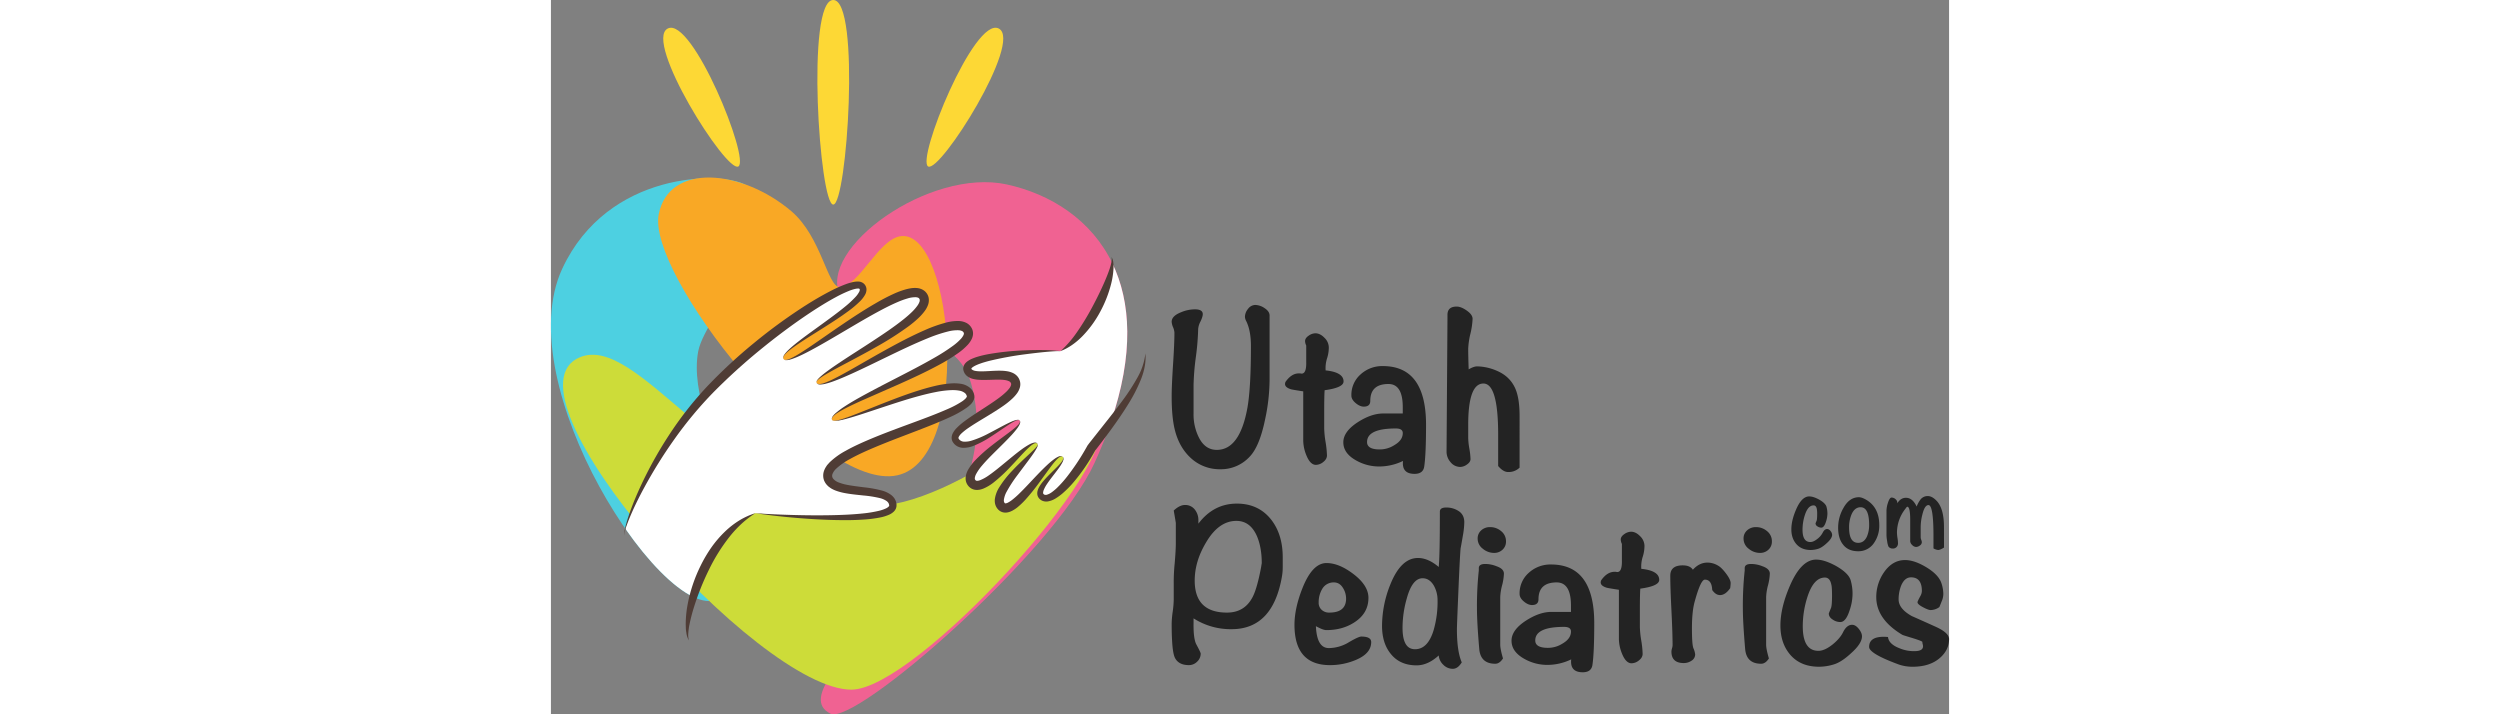 <svg xmlns="http://www.w3.org/2000/svg" viewBox="0 0 1213.59 620" width= "350" height= "100"><rect x="0" y="0" width="1213.59" height="620" fill="#808080" stroke="none"/><defs><style>.cls-1{isolation:isolate;}.cls-2{fill:#f06292;}.cls-2,.cls-3,.cls-4,.cls-5,.cls-6,.cls-9{mix-blend-mode:multiply;}.cls-3{fill:#4dd0e1;}.cls-4{fill:#f9a825;}.cls-5{fill:#cddc39;}.cls-6{fill:#fdd835;}.cls-7{fill:#fff;}.cls-8{fill:#4f3c35;}.cls-10{fill:#232323;}</style></defs><title>Asset 4</title><g class="cls-1"><g id="Layer_2" data-name="Layer 2"><g id="Layer_1-2" data-name="Layer 1"><path class="cls-2" d="M395.7,160.1c-67.24-14.65-164.63,55.72-144.62,96.75,18,37,98.19,21.45,113.61,75.83C404.17,471.9,190.16,592.79,242.57,619.44,264,630.33,436.45,479.53,471.88,401.78,541.47,249,470.43,176.38,395.7,160.1Z"/><path class="cls-3" d="M168.6,160.29C148,148.72,49.55,148.12,9.88,233.12-37.44,334.53,98.07,540.44,144.2,520.37,215,489.56,114.6,376,127.83,305,134.18,270.93,218.13,188.15,168.6,160.29Z"/><path class="cls-4" d="M303.72,205c-19.59,2.53-36.45,44.17-53,44.17-10.69,0-15.87-43.71-42.15-65.95-42.87-36.28-106.08-42.28-115,2.73C83.26,238,227.93,421.51,297.31,413.13S350.16,199,303.72,205Z"/><path class="cls-5" d="M264.34,439C147,424,75.24,289.73,25.36,310-49.69,340.5,179.5,598.67,260.79,598.62c55.82,0,235.1-196.43,214.82-232.81C456.24,331.07,350.26,450,264.34,439Z"/><path class="cls-6" d="M245.06,0c-23.88,0-11.94,177.57,0,177.57S268.94,0,245.06,0Z"/><path class="cls-6" d="M388.71,24.76c-21.26-10.87-71.87,114.33-61.24,119.77S410,35.63,388.71,24.76Z"/><path class="cls-6" d="M101.4,24.76c21.26-10.87,71.87,114.33,61.24,119.77S80.13,35.63,101.4,24.76Z"/><path class="cls-7" d="M487.27,228.46c-.88,17.09-19.78,61.57-45,76.32-15.78-1.34-84.47,3.93-80.77,16.08,3.44,11.31,34.86-1.05,41,9.2,9.8,16.31-59.13,39.51-51.1,52.22,9.87,15.63,51.21-23,55.54-17.16,4.92,6.65-52.94,40.81-41.56,54.18s51.51-43.17,57.12-33.84c2.64,4.39-42.54,41.5-31.64,53.84s45.53-48.41,53.17-42.93c6.29,4.51-28.48,28.7-17.07,35.45,8,4.73,27.24-16,42.13-43,6.05-7.76,11.61-14.93,16.62-21.62C506.38,307.32,503.33,261.69,487.27,228.46Z"/><path class="cls-7" d="M296.81,438.1c-1.83-17.05-49.7-6.72-56.1-22.36-10.07-27.31,130-54.41,123.39-72.92-8.24-26.53-116,29.7-120.09,21.62-5.57-12.31,128-56.31,117.83-77.43-11.45-24-127.07,58.4-131.31,45-2.85-8.12,102.95-54.46,92.89-74.38C312,235.41,210.69,320.15,202.13,311.88c-8.22-8.35,81.34-51.43,67.42-63.59-8.35-7.87-76.88,35.05-125.59,83.93C99.35,375.74,70.51,436.39,64.57,458.88c20.13,28.94,41.58,50.86,58.94,59.19,8.17-27.14,26.06-60.25,53.91-72.65C200.64,448.31,299.24,455.19,296.81,438.1Z"/><path class="cls-8" d="M201.77,310c.08-.21.16-.42.25-.63a10,10,0,0,1,1.62-2.2,36.94,36.94,0,0,1,4.16-3.71c3-2.31,6.13-4.46,9.36-6.6,6.47-4.25,13.25-8.42,20.14-12.79s13.93-8.89,20.86-14a88.53,88.53,0,0,0,10.14-8.57,25.22,25.22,0,0,0,4.46-5.83,9.46,9.46,0,0,0,1.15-4.55,7,7,0,0,0-2.39-5,7.54,7.54,0,0,0-4.75-1.74,18,18,0,0,0-3.83.31,42.9,42.9,0,0,0-6.62,1.85,111.9,111.9,0,0,0-12.16,5.32c-7.89,4-15.55,8.47-23.14,13.28a464.21,464.21,0,0,0-44.53,32.4,443.85,443.85,0,0,0-41.31,38.33,306.17,306.17,0,0,0-33,42.28A348.7,348.7,0,0,0,78,421.7c-3.36,7.24-6.39,14.45-9,21.61-1.29,3.59-2.48,7.16-3.49,10.73a51,51,0,0,0-2.07,10.77,52.25,52.25,0,0,1,2.95-10.48c1.28-3.45,2.74-6.89,4.27-10.35,3.09-6.9,6.56-13.82,10.33-20.77a407,407,0,0,1,26.08-41.83A339.11,339.11,0,0,1,140.57,341a516.16,516.16,0,0,1,41-37.3c14.29-11.69,28.84-22.56,43.53-32.31,7.35-4.86,14.74-9.45,22.22-13.48a110.46,110.46,0,0,1,11.27-5.37,37.62,37.62,0,0,1,5.56-1.78,12.44,12.44,0,0,1,2.45-.32c.78,0,.81,0,1.08.21a1,1,0,0,1,.41.74,3.84,3.84,0,0,1-.44,1.76,20.29,20.29,0,0,1-3.3,4.63,87.15,87.15,0,0,1-9.15,8.48c-6.49,5.32-13.23,10.2-19.82,15s-13.1,9.4-19.28,14.15c-3.08,2.38-6.1,4.79-8.91,7.37a36.79,36.79,0,0,0-3.92,4.12,10.31,10.31,0,0,0-1.48,2.41,2.32,2.32,0,0,0,.33,2.63,1.82,1.82,0,0,1-.46-1.24A2.78,2.78,0,0,1,201.77,310Z"/><path class="cls-8" d="M231.07,330.5a9.14,9.14,0,0,1,1.2-1.22,29.34,29.34,0,0,1,2.79-2.09c1.95-1.31,4-2.52,6.1-3.72,4.2-2.39,8.58-4.72,13.06-7.1,9-4.76,18.36-9.69,27.94-15.14a269.17,269.17,0,0,0,28.94-18.5c2.38-1.81,4.73-3.72,7-5.82a46.7,46.7,0,0,0,6.51-7.17,21.16,21.16,0,0,0,2.62-4.83,11.89,11.89,0,0,0,.59-6.64,10.31,10.31,0,0,0-4-6.07,12.32,12.32,0,0,0-6.27-2.2,22.71,22.71,0,0,0-5.51.28,39.68,39.68,0,0,0-4.89,1.13,75.26,75.26,0,0,0-8.88,3.3A171.53,171.53,0,0,0,282.27,263c-10.22,5.88-19.74,12.14-28.84,18.3s-17.75,12.28-26.12,18c-4.19,2.85-8.3,5.61-12.42,8.11a70.38,70.38,0,0,1-6.24,3.43,21,21,0,0,1-3.23,1.25,7.23,7.23,0,0,1-1.68.28,2.36,2.36,0,0,1-1.6-.45,2.46,2.46,0,0,0,1.59.68,7.47,7.47,0,0,0,1.78-.06,21,21,0,0,0,3.48-.85,65.27,65.27,0,0,0,6.74-2.7c4.45-2,8.87-4.37,13.35-6.82,8.94-4.91,18.07-10.34,27.51-15.9s19.16-11.33,29.3-16.75c5.07-2.7,10.25-5.31,15.55-7.55a72.19,72.19,0,0,1,8-2.88,22.6,22.6,0,0,1,7.5-1.09c2.17.23,2.78.91,3.14,2a4.08,4.08,0,0,1-.27,2.21,13.71,13.71,0,0,1-1.62,3,40.93,40.93,0,0,1-5.33,6.06c-2,1.93-4.16,3.78-6.36,5.56-8.85,7.11-18.28,13.34-27.4,19.34s-18.11,11.64-26.6,17.26c-4.24,2.82-8.38,5.61-12.31,8.51-2,1.45-3.88,2.92-5.68,4.49a28.75,28.75,0,0,0-2.56,2.49,9.32,9.32,0,0,0-1.06,1.42,2,2,0,0,0-.34,1.68A1.92,1.92,0,0,1,231.07,330.5Z"/><path class="cls-8" d="M244.2,362.61a6.32,6.32,0,0,1,1.13-1.51,20.31,20.31,0,0,1,3-2.42,70.17,70.17,0,0,1,6.83-4c4.75-2.48,9.76-4.78,14.9-7.1l32.3-14.2c11.16-5,22.67-10.28,34.21-16.51a156.17,156.17,0,0,0,17.16-10.55,52.23,52.23,0,0,0,8.14-7.12,20.56,20.56,0,0,0,3.48-5.18,11.64,11.64,0,0,0,1-3.67,9.68,9.68,0,0,0-.55-4.26,11.37,11.37,0,0,0-.9-1.82,10.67,10.67,0,0,0-1.2-1.61,11.1,11.1,0,0,0-3.11-2.39,15.92,15.92,0,0,0-6.49-1.63,39.07,39.07,0,0,0-11,1.33,123.75,123.75,0,0,0-19.1,6.81c-12,5.29-23.22,11.29-33.93,17.21s-20.88,11.89-30.7,17.42c-4.92,2.76-9.74,5.42-14.56,7.78a70.14,70.14,0,0,1-7.27,3.14,18.66,18.66,0,0,1-3.73.95,5.35,5.35,0,0,1-1.87-.06,1.92,1.92,0,0,1-1.38-1.16,2,2,0,0,0,1.3,1.39,5.64,5.64,0,0,0,2,.3,18.88,18.88,0,0,0,4-.53,66.15,66.15,0,0,0,7.72-2.38c5.11-1.87,10.21-4.09,15.38-6.42,10.33-4.68,20.92-9.91,31.89-15.21s22.3-10.76,34.11-15.56a127.76,127.76,0,0,1,18-6,32.59,32.59,0,0,1,8.76-1,8.27,8.27,0,0,1,3.23.75,3.12,3.12,0,0,1,.88.67,2.69,2.69,0,0,1,.31.42,4,4,0,0,1,.23.45,1.67,1.67,0,0,1,.08.72,3.74,3.74,0,0,1-.34,1.19,13.11,13.11,0,0,1-2.14,3.14,46.48,46.48,0,0,1-6.85,6.08,167.34,167.34,0,0,1-16.12,10.37c-11.08,6.39-22.29,12.12-33.12,17.71s-21.35,11-31.27,16.5c-5,2.77-9.76,5.56-14.3,8.57a66.19,66.19,0,0,0-6.48,4.81A20.47,20.47,0,0,0,245,360.8a6.6,6.6,0,0,0-1,1.72,2.35,2.35,0,0,0,0,1.91A2.24,2.24,0,0,1,244.2,362.61Z"/><path class="cls-8" d="M364.33,351a11.94,11.94,0,0,0,2.83-4.31,11.63,11.63,0,0,0,.37-1.56,10.9,10.9,0,0,0,0-1.72,13.44,13.44,0,0,0-.38-1.65c-.12-.31-.17-.51-.4-1a10.84,10.84,0,0,0-1.31-2.28,11.15,11.15,0,0,0-1.74-1.88,16.43,16.43,0,0,0-8.33-3.52,37.24,37.24,0,0,0-8-.28,89.9,89.9,0,0,0-14.8,2.39c-4.76,1.13-9.38,2.47-13.92,3.9-9.06,2.87-17.76,6.11-26.21,9.39s-16.65,6.63-24.68,9.79c-4,1.58-8,3.11-12,4.48-2,.68-4,1.32-6,1.82a22.46,22.46,0,0,1-3,.57,7.2,7.2,0,0,1-1.52,0,1.67,1.67,0,0,1-1.3-.68,1.72,1.72,0,0,0,1.28.79,7.34,7.34,0,0,0,1.56.11A22.55,22.55,0,0,0,250,365c2.06-.36,4.1-.86,6.15-1.4,4.08-1.09,8.17-2.36,12.29-3.68,8.24-2.64,16.62-5.5,25.21-8.3S311,346,320,343.6c4.51-1.21,9.09-2.33,13.72-3.23a87,87,0,0,1,13.93-1.74,31.72,31.72,0,0,1,6.69.44,10.4,10.4,0,0,1,5.14,2.23,4.78,4.78,0,0,1,.76.88c.11.15.2.32.3.49s.18.36.22.48.17.46.26.73c0,.11,0,.12,0,.17s0,.08,0,.15,0,.15-.08.25a6,6,0,0,1-1.4,1.84,20.48,20.48,0,0,1-2.48,2,82.16,82.16,0,0,1-12.84,6.82c-4.58,2-9.32,3.94-14.12,5.8-19.22,7.45-39.45,14.19-59.54,23.08-5,2.25-10,4.62-14.81,7.35a63,63,0,0,0-13.86,10c-.53.54-1,1.13-1.55,1.71s-1,1.22-1.43,1.94a16.13,16.13,0,0,0-2.19,4.75,12.44,12.44,0,0,0-.09,5.76c.13.48.27,1,.42,1.43a11.48,11.48,0,0,0,.62,1.32,12,12,0,0,0,1.56,2.33,18.56,18.56,0,0,0,1.88,1.87c.67.48,1.35,1,2,1.43a25,25,0,0,0,4.17,2,48.76,48.76,0,0,0,8.17,2.18c5.35,1,10.54,1.44,15.6,2a98.29,98.29,0,0,1,14.48,2.29,17.67,17.67,0,0,1,5.75,2.49l.53.4c.17.14.28.3.43.44a4.68,4.68,0,0,1,.71.9c.14.14.15.33.24.49a4.11,4.11,0,0,1,.22.51c0,.2.08.4.12.6l.07.3a1.46,1.46,0,0,0,0,.16c0,.21,0,.27,0,.43a2.53,2.53,0,0,1-.43.61,8.15,8.15,0,0,1-2.15,1.51,31.17,31.17,0,0,1-6.29,2.19,106,106,0,0,1-13.93,2.29c-4.7.5-9.41.83-14.08,1.07-9.35.46-18.57.58-27.59.56s-17.87-.23-26.49-.53-17-.69-25.21-1.35c8.1,1.29,16.49,2.26,25.09,3.14S220,450.14,229,450.67s18.34.86,27.83.81c4.75,0,9.55-.16,14.41-.49a107.58,107.58,0,0,0,14.8-1.88,36.47,36.47,0,0,0,7.66-2.42,14.14,14.14,0,0,0,3.93-2.65,8.73,8.73,0,0,0,1.71-2.4,8.55,8.55,0,0,0,.5-1.58,6.68,6.68,0,0,0,.13-1.62c0-.26,0-.53,0-.77l-.11-.62-.24-1.23a10.72,10.72,0,0,0-.44-1.23,6.72,6.72,0,0,0-.55-1.19,11.11,11.11,0,0,0-1.51-2.1c-.29-.31-.57-.64-.87-.91l-.93-.77a23.82,23.82,0,0,0-7.86-3.78A101,101,0,0,0,271.93,423c-5.1-.66-10.17-1.23-15-2.19a42,42,0,0,1-6.86-1.93,11.88,11.88,0,0,1-4.92-3.16,4.41,4.41,0,0,1-.61-.94,3.91,3.91,0,0,1-.23-.45,3.73,3.73,0,0,0-.12-.47,4.69,4.69,0,0,1,.07-2.07,12.23,12.23,0,0,1,3.24-4.86,56.89,56.89,0,0,1,12.15-8.54c4.52-2.53,9.31-4.81,14.18-7,19.57-8.68,39.7-15.59,59-23.46,4.84-2,9.63-4,14.35-6.23A86.06,86.06,0,0,0,361,353.82,26.75,26.75,0,0,0,364.33,351Z"/><path class="cls-8" d="M150.86,461.63A95.62,95.62,0,0,0,139.39,475,119.41,119.41,0,0,0,129.95,491a130.21,130.21,0,0,0-11.35,34A94,94,0,0,0,117,541.25c0,1.31.07,2.62.1,3.9s.18,2.55.42,3.8a18,18,0,0,0,2.22,6.94,19,19,0,0,1-.43-7c0-1.19.28-2.41.4-3.62s.38-2.44.65-3.68a148.12,148.12,0,0,1,4-15.2,224.66,224.66,0,0,1,12.8-31.86,155.27,155.27,0,0,1,18.08-28.89,100.37,100.37,0,0,1,10.64-11.4,87.83,87.83,0,0,1,11.59-8.8,61.45,61.45,0,0,0-13.6,6.09A73.84,73.84,0,0,0,150.86,461.63Z"/><path class="cls-8" d="M516,306.73a54.2,54.2,0,0,1-6.91,21A177.26,177.26,0,0,1,495.9,348c-5,6.78-10.39,13.65-16,20.7l-8.48,10.71-4.31,5.46L466,386.38a4.35,4.35,0,0,0-.48.75l-.22.39-.42.75-1.72,3A198.52,198.52,0,0,1,448,413.73a94.54,94.54,0,0,1-8.53,9.56,41.62,41.62,0,0,1-4.6,3.87,13.8,13.8,0,0,1-4.58,2.32,3.49,3.49,0,0,1-1.62,0c-.1,0-.19-.06-.31-.11a3.57,3.57,0,0,1-.36-.21,1.61,1.61,0,0,1-.77-1.7,7.83,7.83,0,0,1,.58-2.28,28.32,28.32,0,0,1,2.7-4.94c1.06-1.62,2.22-3.21,3.39-4.77,2.34-3.12,4.77-6.14,7-9.22a41,41,0,0,0,3-4.78,10.17,10.17,0,0,0,1-2.64,3,3,0,0,0,0-1.41,1.83,1.83,0,0,0-.84-1.08,1.64,1.64,0,0,1,.61,1.1,2.73,2.73,0,0,1-.2,1.27,9.79,9.79,0,0,1-1.32,2.28,43.92,43.92,0,0,1-3.63,4.12c-2.61,2.67-5.41,5.32-8.18,8.18-1.39,1.43-2.77,2.92-4.1,4.52a31,31,0,0,0-3.72,5.39,12.55,12.55,0,0,0-1.27,3.59,7.66,7.66,0,0,0-.07,2.28,6.41,6.41,0,0,0,.79,2.43,6.94,6.94,0,0,0,1.61,1.93,8.74,8.74,0,0,0,.92.69c.34.21.73.4,1.11.58a8.89,8.89,0,0,0,4.63.55,18.84,18.84,0,0,0,7.12-2.79,45,45,0,0,0,5.68-4.16,88.75,88.75,0,0,0,9.74-9.88A160.8,160.8,0,0,0,470,395.32c.6-1,1.21-2.08,1.78-3.12l.44-.78.21-.37,1-1.26,4.24-5.54c2.8-3.69,5.54-7.36,8.21-11,5.33-7.33,10.37-14.61,14.9-21.92a137.78,137.78,0,0,0,11.42-22.18C515.17,321.68,516.67,313.86,516,306.73Zm-43.59,84.33h0Z"/><path class="cls-8" d="M442.26,395.87a6.84,6.84,0,0,0-1.89.54,20.08,20.08,0,0,0-3.39,2,64.16,64.16,0,0,0-6.18,5.15c-4,3.71-7.89,7.79-11.87,12s-8,8.59-12.28,12.75a72.41,72.41,0,0,1-6.6,5.81,22.63,22.63,0,0,1-3.35,2.14,5.15,5.15,0,0,1-2.34.68.51.51,0,0,1-.26-.11c-.06,0-.14-.13-.24-.22a2.71,2.71,0,0,1-.28-.38,3.1,3.1,0,0,1-.36-.92,6.23,6.23,0,0,1-.07-1.34,20.43,20.43,0,0,1,2.46-7.26,114,114,0,0,1,9.45-14.46l10-13.37c1.6-2.17,3.16-4.32,4.58-6.5.71-1.09,1.39-2.19,2-3.32a12.82,12.82,0,0,0,.78-1.75,2.24,2.24,0,0,0,.07-1.85,1.2,1.2,0,0,1-.07.86,4.45,4.45,0,0,1-.43.78,13.06,13.06,0,0,1-1.13,1.44c-.81.93-1.7,1.82-2.61,2.71-1.83,1.78-3.76,3.56-5.72,5.39-3.93,3.67-8,7.55-12,11.84a87.08,87.08,0,0,0-11.46,14.63,25.81,25.81,0,0,0-3.76,10.22,13.76,13.76,0,0,0,.11,3.38,11,11,0,0,0,1.27,3.53,10.54,10.54,0,0,0,1.1,1.56,9.27,9.27,0,0,0,1.5,1.42,8.52,8.52,0,0,0,4.14,1.67,10.31,10.31,0,0,0,3.88-.34,15.28,15.28,0,0,0,3-1.18,28.31,28.31,0,0,0,4.59-3,65.1,65.1,0,0,0,7.14-6.83,181.89,181.89,0,0,0,11.43-14.16l9.86-13.52c1.59-2.13,3.17-4.2,4.85-6.06a20.9,20.9,0,0,1,2.67-2.55,6.42,6.42,0,0,1,1.53-.88,2.08,2.08,0,0,1,1.71.05A2.29,2.29,0,0,0,442.26,395.87Z"/><path class="cls-8" d="M421,384.21a4.47,4.47,0,0,0-2.07.07,16.25,16.25,0,0,0-3.8,1.56,61.76,61.76,0,0,0-7,4.56c-4.55,3.35-9,7.1-13.65,10.92s-9.34,7.77-14.33,11.24a36.11,36.11,0,0,1-7.54,4.21,11.09,11.09,0,0,1-1.71.49,5.33,5.33,0,0,1-1.3.07,1.59,1.59,0,0,1-.7-.23,1.88,1.88,0,0,1-.59-.58,2.19,2.19,0,0,1-.35-.76,3.84,3.84,0,0,1,0-1.1,10.45,10.45,0,0,1,1.17-3.3,41.56,41.56,0,0,1,5-7.17c3.93-4.65,8.32-9,12.55-13.19s8.43-8.28,12.27-12.4a82.33,82.33,0,0,0,5.41-6.3,24.24,24.24,0,0,0,2.21-3.4,7.52,7.52,0,0,0,.72-1.89,2.13,2.13,0,0,0-.36-1.9,1.92,1.92,0,0,1-.09,1.75,7.13,7.13,0,0,1-1,1.53,25.87,25.87,0,0,1-2.76,2.69c-2,1.71-4.14,3.35-6.35,5-4.44,3.32-9.15,6.74-13.91,10.49a131.41,131.41,0,0,0-14.22,12.64,43.53,43.53,0,0,0-6.41,8.41,17.57,17.57,0,0,0-2.13,5.93,11.55,11.55,0,0,0,.09,3.84,10.11,10.11,0,0,0,1.66,3.76,9.74,9.74,0,0,0,3,2.8,9.56,9.56,0,0,0,4,1.28,12.93,12.93,0,0,0,3.61-.23,18.34,18.34,0,0,0,3-.92,39.1,39.1,0,0,0,9.14-5.54,135,135,0,0,0,13.93-12.94c4.2-4.36,8.07-8.69,11.87-12.7a80.08,80.08,0,0,1,5.77-5.61,16.27,16.27,0,0,1,3.1-2.17,3.9,3.9,0,0,1,1.71-.48,1.9,1.9,0,0,1,1.56.79A2.12,2.12,0,0,0,421,384.21Z"/><path class="cls-8" d="M405.37,364.4a7.39,7.39,0,0,0-1.83.25,24.2,24.2,0,0,0-3.49,1.22c-2.28,1-4.51,2.1-6.74,3.26-4.47,2.34-9,4.84-13.61,7.21a85.62,85.62,0,0,1-14.43,6.1,19.09,19.09,0,0,1-7.18.89,5.84,5.84,0,0,1-2.7-1,4.22,4.22,0,0,1-1-.89,4.14,4.14,0,0,1-.62-1,1.25,1.25,0,0,1,0-.59,3.26,3.26,0,0,1,.41-1,12.48,12.48,0,0,1,2.13-2.61,50.35,50.35,0,0,1,6.38-5c4.68-3.21,9.76-6.21,14.91-9.34s10.42-6.33,15.61-10a68.53,68.53,0,0,0,7.63-6.25,31.55,31.55,0,0,0,3.55-4,15.87,15.87,0,0,0,2.73-5.6,10.43,10.43,0,0,0-.85-7.32,9.27,9.27,0,0,0-1-1.58,8.84,8.84,0,0,0-1.26-1.38,11.88,11.88,0,0,0-2.87-1.95,19.39,19.39,0,0,0-5.62-1.65,38.11,38.11,0,0,0-5.13-.4c-3.3-.06-6.43.13-9.47.29s-6,.34-8.74.24a23,23,0,0,1-3.86-.38,7.17,7.17,0,0,1-2.66-1,2.09,2.09,0,0,1-.59-.59A.49.49,0,0,1,365,320a.51.51,0,0,1,0-.29,2.94,2.94,0,0,1,.69-.69,15.22,15.22,0,0,1,3.06-1.84c1.18-.56,2.43-1.07,3.71-1.53,2.57-.92,5.25-1.69,7.93-2.39a294.82,294.82,0,0,1,32-5.84q7.79-1,15.27-1.78c5-.46,9.86-.91,14.63-.88a126.15,126.15,0,0,0-14.7-.91q-7.56-.11-15.49.21a230.44,230.44,0,0,0-33,3.46c-2.85.56-5.73,1.21-8.64,2.08a45.77,45.77,0,0,0-4.4,1.56,21.41,21.41,0,0,0-4.53,2.48,9.75,9.75,0,0,0-2.39,2.42,6.91,6.91,0,0,0-1.26,3.82,4.29,4.29,0,0,0,.08,1,6.45,6.45,0,0,0,.21,1,9.58,9.58,0,0,0,.79,1.88,8.44,8.44,0,0,0,1.05,1.5,8.15,8.15,0,0,0,1.28,1.22A13.84,13.84,0,0,0,366.8,329a29.49,29.49,0,0,0,5.07.69c3.27.2,6.37.08,9.44,0s6.06-.22,8.93-.12a31.4,31.4,0,0,1,4.11.36,11.93,11.93,0,0,1,3.3,1,3.26,3.26,0,0,1,1.56,1.42,2,2,0,0,1,.26.85,2.58,2.58,0,0,1-.08,1,8.24,8.24,0,0,1-1.42,2.78,24.37,24.37,0,0,1-2.64,3,64.48,64.48,0,0,1-6.7,5.6c-4.79,3.54-9.89,6.81-14.93,10.08s-10.1,6.51-14.94,10.16a53.87,53.87,0,0,0-7,6.13,18,18,0,0,0-3,4.26,9,9,0,0,0-.9,3.06,7.14,7.14,0,0,0,.55,3.59,8.38,8.38,0,0,0,.84,1.42,9.41,9.41,0,0,0,.91,1.11,9.83,9.83,0,0,0,2.27,1.82,11.3,11.3,0,0,0,5.25,1.51,23.44,23.44,0,0,0,9.09-1.71,81.87,81.87,0,0,0,14.62-7.68c4.48-2.84,8.7-5.8,12.86-8.6,2.08-1.4,4.13-2.76,6.24-4a24.35,24.35,0,0,1,3.22-1.6,7.14,7.14,0,0,1,1.7-.46,1.81,1.81,0,0,1,1.61.49A1.92,1.92,0,0,0,405.37,364.4Z"/><path class="cls-8" d="M476.83,270.5a104.59,104.59,0,0,0,9.54-24.55A68.34,68.34,0,0,0,488.25,234a34.53,34.53,0,0,0-.09-5.73,11.14,11.14,0,0,0-1.58-5.18,11.62,11.62,0,0,1-.2,5.11,46.57,46.57,0,0,1-1.44,5.18c-1.16,3.49-2.59,7.05-4.15,10.7-3.15,7.28-6.85,14.89-11,22.6a215.85,215.85,0,0,1-13,21.38,92.25,92.25,0,0,1-14.49,16.7c6.49-2.4,13.15-6.94,19-12.92A93.34,93.34,0,0,0,476.83,270.5Z"/><g class="cls-9"><path class="cls-10" d="M635.2,492.13a45.21,45.21,0,0,1-.6,7.8q-7.8,46.2-43.8,46.2a59.62,59.62,0,0,1-33-9.4v4.2q-.2,13.4,2.4,18.4,3.8,7,3.8,8a9.45,9.45,0,0,1-3.1,7,9.93,9.93,0,0,1-7.1,3q-9,0-12.2-6.4-1.8-3.8-2.4-14.2-.4-6.8-.4-15.6a85.37,85.37,0,0,1,.9-10.2,85.57,85.57,0,0,0,.9-10.4v-13.6a161.51,161.51,0,0,1,.8-17.7q1-11.7,1-17.3v-18q0-.4-1.8-10.8,5.15-4.8,9.71-4.8a10.41,10.41,0,0,1,8.52,3.9,14.59,14.59,0,0,1,3.17,9.5v2.8q13.2-17.4,33.4-17.4,19,0,30,14.2,9.8,12.8,9.8,32.4v8.4Zm-18.2-3.2q0-13.8-4.2-23.6-5.8-13.2-17.8-13.2-15.41,0-26.4,18.8-9.8,16.4-9.8,33,0,27.8,28,27.8,15,0,22-13,4-7.2,7.6-26.2Q617,488.74,617,488.93Z"/><path class="cls-10" d="M712,557.33q0,10-13.6,15.6a57.41,57.41,0,0,1-22.2,4.4q-30.8,0-30.8-35,0-14.4,7-32,8.6-21.6,20.8-21.6,11,0,23.7,9.8t12.7,20.4q0,13.2-11.8,21-10.4,7-24.8,7-2.8,0-9-3.4.8,19,11.2,19a33.76,33.76,0,0,0,17.3-5q8.5-5,10.9-5Q712,552.53,712,557.33Zm-21.8-37.8a17.28,17.28,0,0,0-2.9-9.5q-2.9-4.5-7.7-4.5a11.37,11.37,0,0,0-10.2,5.8,22.51,22.51,0,0,0-3,11.8,8,8,0,0,0,2.6,6.2,9.34,9.34,0,0,0,6.6,2.4Q690.2,531.73,690.21,519.53Z"/><path class="cls-10" d="M792.8,453.33a70.43,70.43,0,0,1-1.2,11.4q-1.6,9.4-2,11.2-.6,6.2-1.9,36.6t-1.3,33.6q0,19.2,4.2,28.8-3.4,5.6-7.8,5.6a11.45,11.45,0,0,1-8.2-3.5,12.55,12.55,0,0,1-4-8.1q-9.4,8.6-19.2,8.6-14.6,0-22.6-10.2-7.4-9.2-7.4-24.2a96.86,96.86,0,0,1,7.2-35.8q9.2-23,24-23,8.8,0,18,7.8,1-9.4,1-48,0-3.6,5.4-3.6a19.27,19.27,0,0,1,11.1,3.2Q792.8,446.94,792.8,453.33Zm-23.2,67.8a25.85,25.85,0,0,0-3-12.4q-3.8-6.8-10-6.8-9,0-13.8,17.8a92.82,92.82,0,0,0-3.6,25.2q0,18.6,10.8,18.6,11.2,0,16.2-16.6A89,89,0,0,0,769.6,521.13Z"/><path class="cls-10" d="M827.2,497.93a46.84,46.84,0,0,1-1.6,10.2,46.64,46.64,0,0,0-1.6,10.2v41.2q0,3.8,2.4,12-3,4.6-6.67,4.6-12.72,0-13.93-12.6-2-23.4-2-35.2a287,287,0,0,1,1.6-33.2v-2q0-3.6,5.55-3.6a26.37,26.37,0,0,1,9.91,2Q827.2,493.74,827.2,497.93Zm1.8-28a9.41,9.41,0,0,1-3,7.2,10.43,10.43,0,0,1-7.4,2.8,15.23,15.23,0,0,1-9.7-3.6,10.89,10.89,0,0,1-4.5-8.8,9.26,9.26,0,0,1,3.1-7.2,11.06,11.06,0,0,1,7.7-2.8,14.59,14.59,0,0,1,9.6,3.5A11.09,11.09,0,0,1,829,469.93Z"/><path class="cls-10" d="M905.6,540.93q0,25.8-1.6,36.4-1,6.2-8.4,6.2-11.2,0-10-11.2a47.52,47.52,0,0,1-20.8,4.8,40.32,40.32,0,0,1-19.8-5.2q-11.2-6.2-11.2-15.8,0-9.4,12.8-17.6,11.6-7.4,21.8-7.4h17v-4.76q.2-20.84-12.4-20.84-15.8,0-15.8,14.65,0,4.95-5.6,5-3.4,0-7.1-3.1t-3.7-6.5a23.64,23.64,0,0,1,8-18.4,27.7,27.7,0,0,1,19.2-7.2Q905.6,489.93,905.6,540.93Zm-20.2,7.2q0-4-6-4-25,0-25,11.8,0,6.4,11,6.4a23.51,23.51,0,0,0,12.8-3.8Q885.4,554.33,885.4,548.13Z"/><path class="cls-10" d="M962,503.33q0,5.4-16.41,7.6-.39,4.4-.39,20v13.2a84.53,84.53,0,0,0,1.2,11.8,84.4,84.4,0,0,1,1.2,11.6q0,3.2-3.2,5.7a10.38,10.38,0,0,1-6.4,2.5q-5,0-8.4-8.6a34.8,34.8,0,0,1-2.6-12.8v-42.4q-9.2-1.4-10.6-1.8-5.2-1.6-5.2-4.6a4.89,4.89,0,0,1,.4-1.8q5.2-7.4,11.6-7.4h1.2a5.35,5.35,0,0,0,1.2.2q4.2,0,4-9.8v-14.6a9.44,9.44,0,0,1-1-3.8q0-2.6,3.07-4.7a10.44,10.44,0,0,1,5.84-2.1q4.16,0,7.92,3.9a11.85,11.85,0,0,1,3.77,8.3,31.06,31.06,0,0,1-1.5,9.5,28,28,0,0,0-1.3,9.7v.8Q962,495.34,962,503.33Z"/><path class="cls-10" d="M1024,506.13a37.41,37.41,0,0,1-.4,4.4q-4.2,6-8.8,6-3.8,0-6.8-4.4-.4-9-6.4-9-3.6,0-8.8,19-2.4,8.4-2.4,23.4,0,14.2,1.31,17.2a18,18,0,0,1,1.49,5.2,6.39,6.39,0,0,1-3.07,5.5,11.84,11.84,0,0,1-6.83,2.1q-10.7,0-10.7-10a11.21,11.21,0,0,1,.5-2.8,11.28,11.28,0,0,0,.5-2.6q0-10.2-1-30.3t-1-30.1q0-9,10.8-9,6.4,0,8.8,3.8,5.6-6.2,12.6-6.2a17.84,17.84,0,0,1,9.2,2.6q3,1.6,7,6.9T1024,506.13Z"/><path class="cls-10" d="M1058,497.93a46.84,46.84,0,0,1-1.6,10.2,46.64,46.64,0,0,0-1.6,10.2v41.2q0,3.8,2.4,12-3,4.6-6.67,4.6-12.72,0-13.93-12.6-2-23.4-2-35.2a287,287,0,0,1,1.6-33.2v-2q0-3.6,5.55-3.6a26.37,26.37,0,0,1,9.91,2Q1058,493.74,1058,497.93Zm1.8-28a9.41,9.41,0,0,1-3,7.2,10.43,10.43,0,0,1-7.4,2.8,15.23,15.23,0,0,1-9.7-3.6,10.89,10.89,0,0,1-4.5-8.8,9.26,9.26,0,0,1,3.1-7.2,11.06,11.06,0,0,1,7.7-2.8,14.59,14.59,0,0,1,9.6,3.5A11.09,11.09,0,0,1,1059.8,469.93Z"/><path class="cls-10" d="M1138,552.33q0,6.2-9.4,14.6-8.4,7.8-15.1,9.8a44.53,44.53,0,0,1-12.7,2q-15.8,0-24.7-10t-8.9-25.8q0-15.4,8.2-34.4,9.8-22.8,22.8-22.8,7.2,0,17.4,5.6,10.8,6.2,12.6,12.4a43,43,0,0,1,1.6,12.2,44.88,44.88,0,0,1-2.6,14q-3.2,10-8,10a11.36,11.36,0,0,1-6.4-2q-3.6-2.18-3.6-5.37,0-.2,1.8-4.58,1-2,1-10.94,0-7.36-.6-9.55-1.2-6.17-5.6-6.17-9.8,0-15.2,16.95a83,83,0,0,0-4,25.32q0,21.34,13.6,21.33,5.4,0,12.4-5.6,6.4-5.2,9-10.6,3.2-6.4,7.8-6.4,3,0,5.8,3.5T1138,552.33Z"/><path class="cls-10" d="M1213.59,554.73q0,9.4-8,16.4-8.8,7.6-23.6,7.6a36,36,0,0,1-13.8-2.6q-24-9-24-14.6,0-8.8,12.6-8.8,1.8,0,3.8.2.6,6,9.6,9.6a32.22,32.22,0,0,0,15,2.6q5.8-.4,5.8-4.2a8.18,8.18,0,0,0-.3-1.8,8.31,8.31,0,0,1-.3-1.9q0-.7-7.6-3.1-8.6-2.6-9.6-3-22.8-13.6-22.8-32.8a37.53,37.53,0,0,1,6.6-21.4q7.4-10.8,18.4-10.8,8.2,0,18.7,6.4t12.9,13.8a30.56,30.56,0,0,1,1.6,8.6,15.69,15.69,0,0,1-1,6l-2.4,6a13.39,13.39,0,0,1-7.6,2.6q-2,0-6.7-2.5t-4.7-4.3q0-.8,2.4-5.2a9.76,9.76,0,0,0,1.4-4.4q0-12-9.4-12-5.6,0-8.6,7.2a32.49,32.49,0,0,0-2.2,12q0,8,11.4,14.4,10.4,4.6,21,9.4Q1213.59,549.34,1213.59,554.73Z"/></g><g class="cls-9"><path class="cls-10" d="M623.8,329.31a167.76,167.76,0,0,1-4,35.2q-4.8,23-13.2,31.8a33.85,33.85,0,0,1-25.6,11,36.87,36.87,0,0,1-23.8-8.2q-11.2-9.2-15.4-25-3-11.2-3-30,0-9.2,1.2-27.7t1.2-27.7A14.5,14.5,0,0,0,540,284a14.44,14.44,0,0,1-1.2-4.7q0-5,8-8.2a31.43,31.43,0,0,1,12.2-2.6q6.8,0,6.8,4.2,0,2.2-2,6.4a16.76,16.76,0,0,0-2,6.6,217.85,217.85,0,0,1-2,24.2,217.3,217.3,0,0,0-2,24.4v24.8a44.57,44.57,0,0,0,4.4,20.2q5.4,11.2,15.8,11.2,20,0,26.6-36.8,3-17.2,3-53.4,0-13.2-4-21.4a9.27,9.27,0,0,1-1.2-3.8,11.16,11.16,0,0,1,2.7-7,7.9,7.9,0,0,1,6.3-3.4,15,15,0,0,1,8.1,2.8q4.3,2.8,4.3,6.4Z"/><path class="cls-10" d="M688,331.1q0,5.4-16.41,7.6-.39,4.4-.39,20v13.2a84.51,84.51,0,0,0,1.2,11.8,84.4,84.4,0,0,1,1.2,11.6q0,3.2-3.2,5.7a10.38,10.38,0,0,1-6.4,2.5q-5,0-8.4-8.6a34.8,34.8,0,0,1-2.6-12.8v-42.4q-9.2-1.4-10.6-1.8-5.2-1.6-5.2-4.6a4.89,4.89,0,0,1,.4-1.8q5.2-7.4,11.6-7.4h1.2a5.38,5.38,0,0,0,1.2.2q4.2,0,4-9.8v-14.6a9.44,9.44,0,0,1-1-3.8q0-2.6,3.07-4.7a10.44,10.44,0,0,1,5.84-2.1q4.16,0,7.92,3.9a11.85,11.85,0,0,1,3.77,8.3,31.06,31.06,0,0,1-1.5,9.5,28,28,0,0,0-1.3,9.7v.8Q688,323.11,688,331.1Z"/><path class="cls-10" d="M759.6,368.71q0,25.8-1.6,36.4-1,6.2-8.4,6.2-11.2,0-10-11.2a47.53,47.53,0,0,1-20.8,4.8,40.32,40.32,0,0,1-19.8-5.2q-11.2-6.2-11.2-15.8,0-9.4,12.8-17.6,11.6-7.4,21.8-7.4h17v-4.76q.2-20.84-12.4-20.84-15.8,0-15.8,14.65,0,4.95-5.6,5-3.4,0-7.1-3.1t-3.7-6.5a23.64,23.64,0,0,1,8-18.4,27.7,27.7,0,0,1,19.2-7.2Q759.6,317.71,759.6,368.71Zm-20.2,7.2q0-4-6-4-25,0-25,11.8,0,6.4,11,6.4a23.5,23.5,0,0,0,12.8-3.8Q739.4,382.1,739.4,375.91Z"/><path class="cls-10" d="M840.8,405.91a13.53,13.53,0,0,1-10,3.8q-4.2,0-8.6-5.2V377.3q0-44.4-12.8-44.4-13.2,0-13.2,35.8v11.6a61.75,61.75,0,0,0,1,9.1,62.2,62.2,0,0,1,1,9.1q0,2.6-3.1,4.7a10.4,10.4,0,0,1-5.7,2.1,10.78,10.78,0,0,1-8.5-4.11,13.71,13.71,0,0,1-3.5-9.11l.8-115.77v-3q0-7.21,8-7.21,3.8,0,8.8,3.51t5,7.13a66.57,66.57,0,0,1-1.9,13,66.33,66.33,0,0,0-1.9,13q0,5.63.4,17.87,4.4-2.6,7.4-2.6a44.88,44.88,0,0,1,17,3.8q11.8,5,16.4,16.2,3.4,8.4,3.4,23.2Z"/></g><g class="cls-9"><path class="cls-10" d="M1112.09,464.19q0,3.1-4.7,7.3-4.2,3.9-7.55,4.9a22.25,22.25,0,0,1-6.35,1q-7.9,0-12.35-5t-4.45-12.9q0-7.7,4.1-17.2,4.9-11.4,11.4-11.4,3.6,0,8.7,2.8,5.4,3.1,6.3,6.2a21.48,21.48,0,0,1,.8,6.1,22.43,22.43,0,0,1-1.3,7q-1.6,5-4,5a5.68,5.68,0,0,1-3.2-1,3.15,3.15,0,0,1-1.8-2.69q0-.1.9-2.29.5-1,.5-5.47a23.08,23.08,0,0,0-.3-4.78q-.6-3.08-2.8-3.08-4.9,0-7.6,8.47a41.48,41.48,0,0,0-2,12.66q0,10.67,6.8,10.67,2.7,0,6.2-2.8a16.06,16.06,0,0,0,4.5-5.3q1.6-3.2,3.9-3.2a3.85,3.85,0,0,1,2.9,1.75A5.36,5.36,0,0,1,1112.09,464.19Z"/><path class="cls-10" d="M1153,455.79a26.09,26.09,0,0,1-4.5,15.4,16.16,16.16,0,0,1-13.8,7.3q-8.8,0-13.3-6-4.1-5.3-4.1-14.4a34.15,34.15,0,0,1,4.5-17q5.2-9.5,13.5-9.5,2.6,0,6.5,2.3Q1153,440.59,1153,455.79Zm-8.8-.2q0-15.3-7.4-15.3-5.3,0-8,6.5a29.14,29.14,0,0,0-2,11.1q0,13.3,7.9,13.3,5.1,0,7.6-5.5A24.4,24.4,0,0,0,1144.19,455.59Z"/><path class="cls-10" d="M1209.19,475.29q-3.36,2.1-5.14,2.1a9.92,9.92,0,0,1-4-1.4V465q0-26.6-4.36-26.6-3.27,0-5.25,8.1a44.84,44.84,0,0,0-1.49,10.9v9.2a6.51,6.51,0,0,0,.5,2,6.56,6.56,0,0,1,.5,2.05,3.54,3.54,0,0,1-1.7,2.85,5.6,5.6,0,0,1-3.3,1.25,4.89,4.89,0,0,1-3.4-1.7,4.82,4.82,0,0,1-1.7-3.3v-18.6q0-11.3-2.54-11.3-.41,0-1.73,1.9a33.61,33.61,0,0,0-7.22,20.6,34.42,34.42,0,0,0,.45,4.65,34.39,34.39,0,0,1,.45,4.55,4.56,4.56,0,0,1-1.25,3.3,4.31,4.31,0,0,1-3.25,1.3,4.68,4.68,0,0,1-3.7-1.6,16.69,16.69,0,0,1-1.2-4.69,38,38,0,0,1-.6-5.09V443.06a23.54,23.54,0,0,1,1.2-6.39q1.5-4.79,3.2-4.79a5.1,5.1,0,0,1,3.6,1.52,4.06,4.06,0,0,1,1.4,3.48q2.9-4.8,7.5-4.8,5.7,0,9.3,7.6a24.34,24.34,0,0,1,3.4-6.2,7.86,7.86,0,0,1,6.2-2.9q3.7,0,7.5,3.9,6.6,6.7,6.6,22.9Z"/></g></g></g></g></svg>